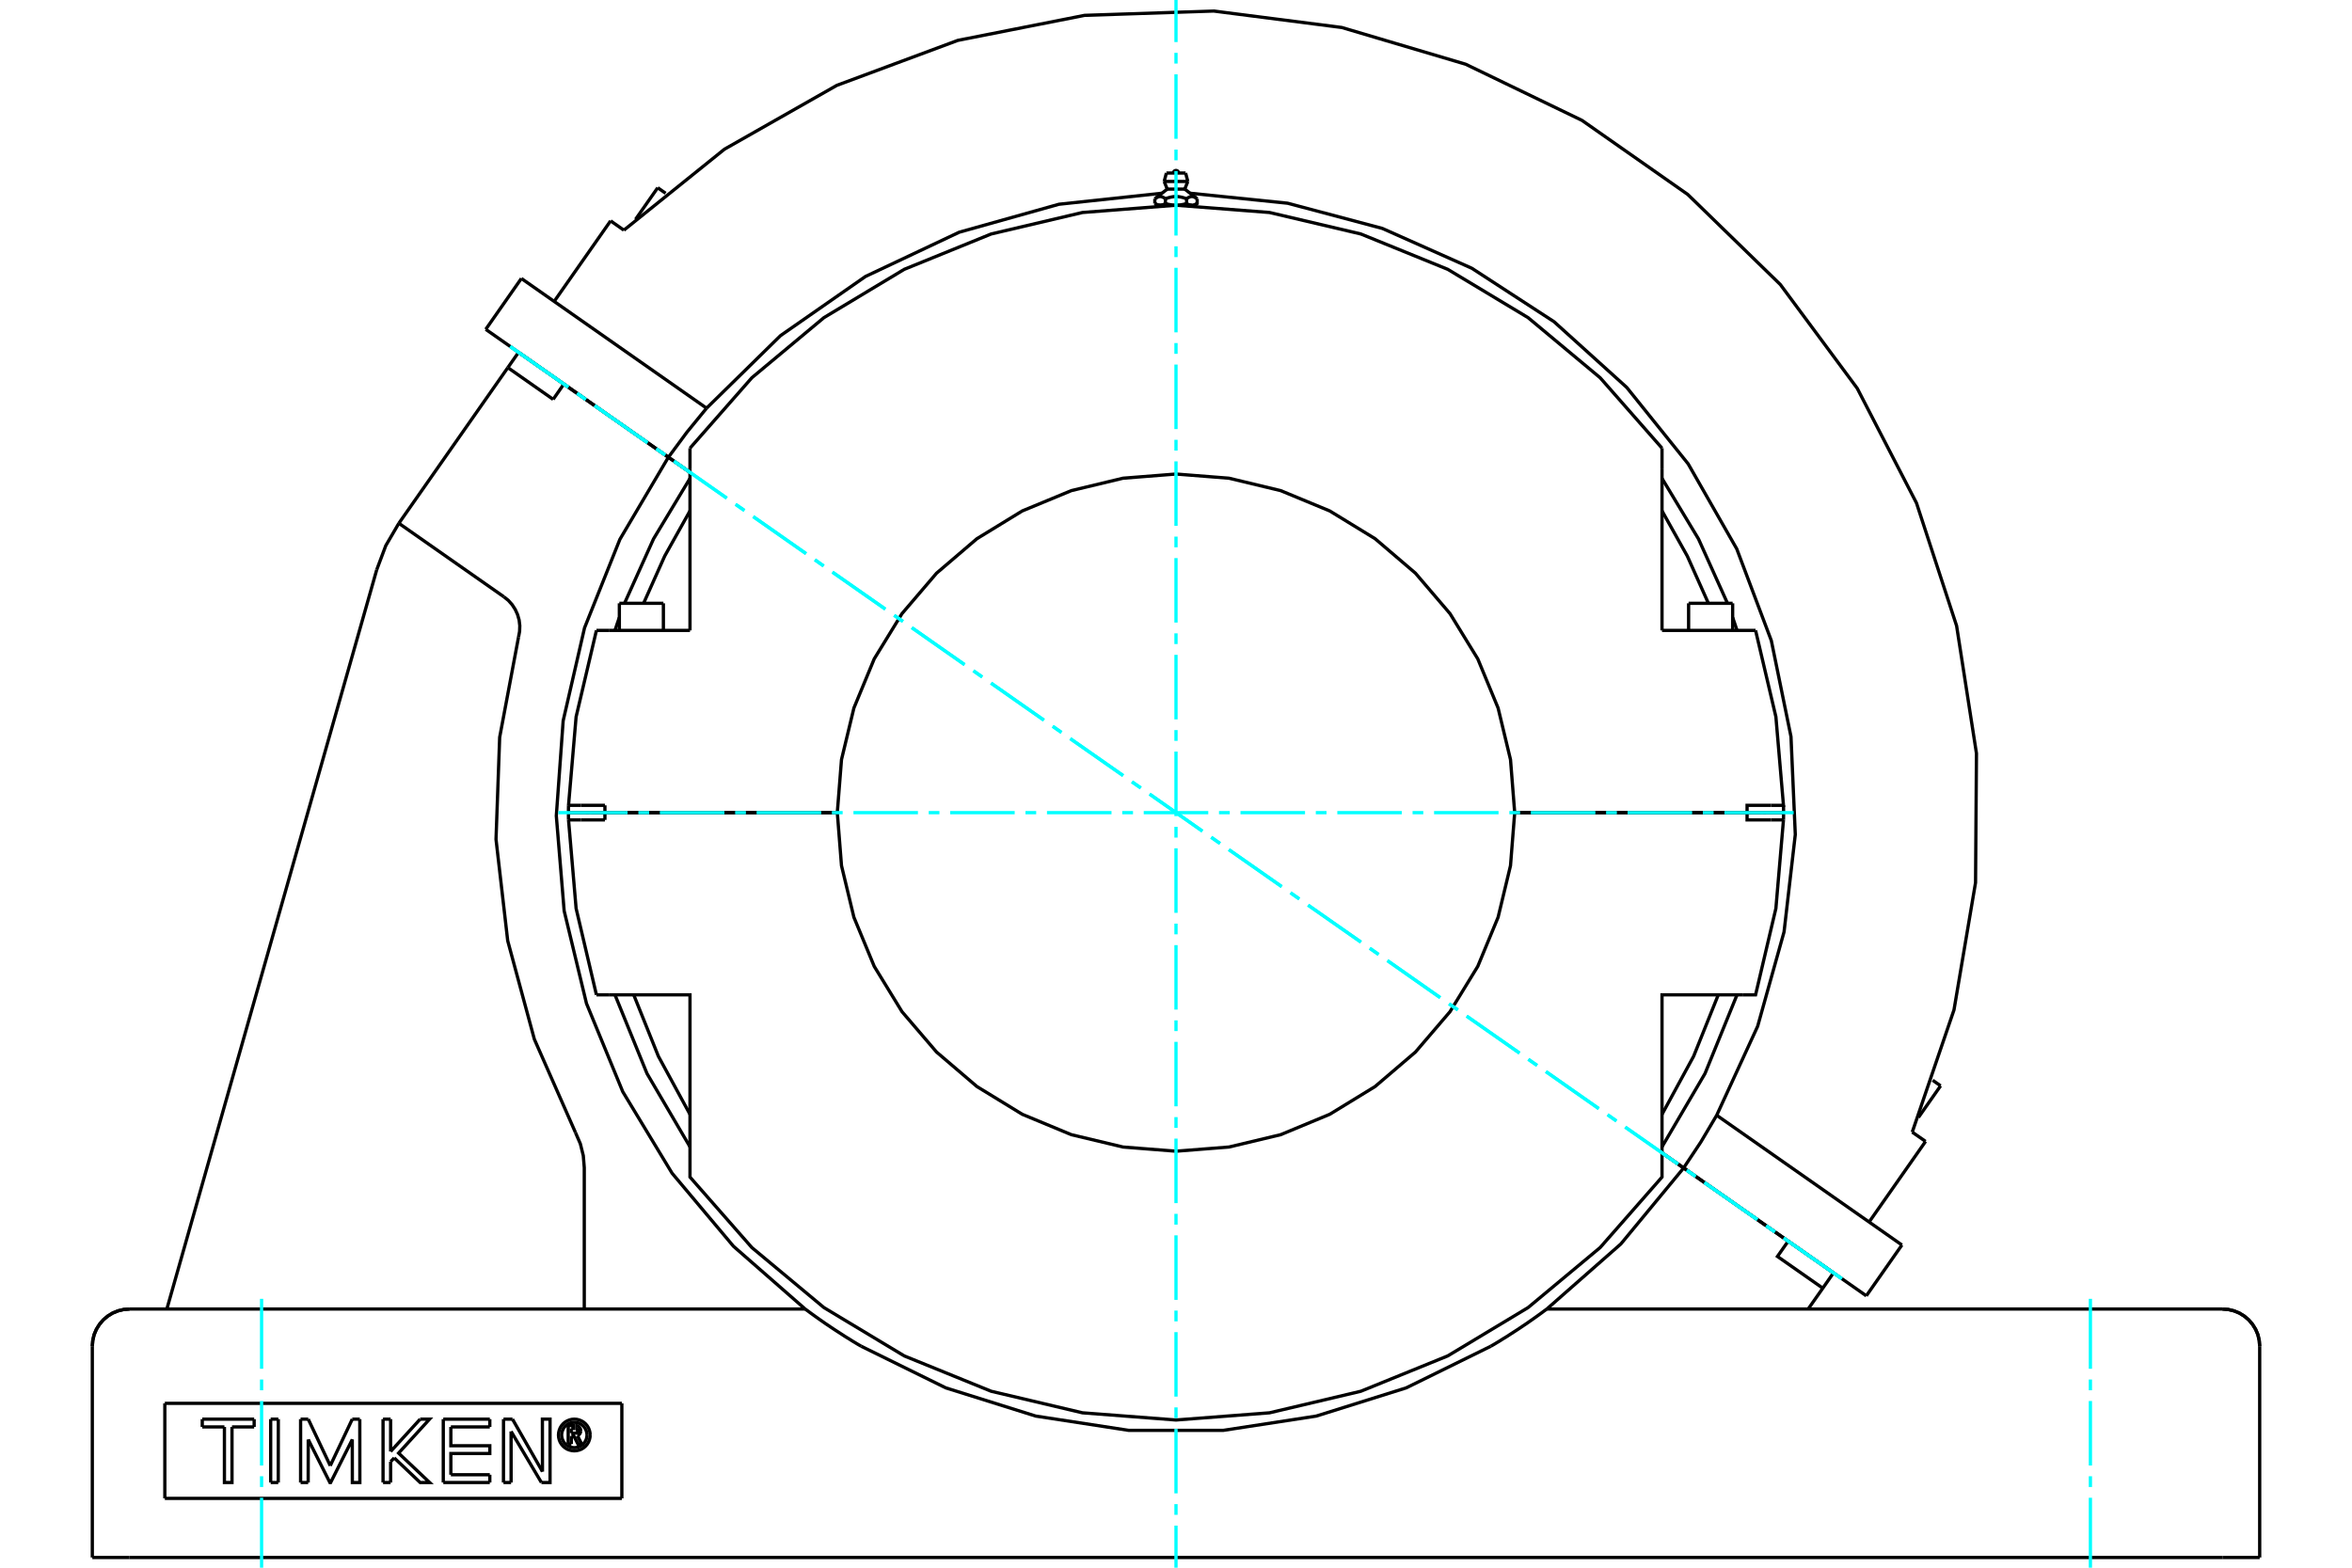 <?xml version="1.0" standalone="no"?>
<!DOCTYPE svg PUBLIC "-//W3C//DTD SVG 1.1//EN"
	"http://www.w3.org/Graphics/SVG/1.1/DTD/svg11.dtd">
<svg xmlns="http://www.w3.org/2000/svg" height="100%" width="100%" viewBox="0 0 36000 24000">
	<rect x="-1800" y="-1200" width="39600" height="26400" style="fill:#FFF"/>
	<g style="fill:none; fill-rule:evenodd" transform="matrix(1 0 0 1 0 0)">
		<g style="fill:none; stroke:#000; stroke-width:50; shape-rendering:geometricPrecision">
			<line x1="8971" y1="12440" x2="9012" y2="12440"/>
			<line x1="26988" y1="12440" x2="27029" y2="12440"/>
			<line x1="26757" y1="12440" x2="26775" y2="12440"/>
			<line x1="27299" y1="12440" x2="26741" y2="12440"/>
			<line x1="23184" y1="12440" x2="26741" y2="12440"/>
			<line x1="26757" y1="12440" x2="26946" y2="12440"/>
			<line x1="26775" y1="12440" x2="26811" y2="12440"/>
			<line x1="8701" y1="12441" x2="9259" y2="12441"/>
			<line x1="12816" y1="12441" x2="9259" y2="12441"/>
			<polyline points="8701,12441 8701,12497 8702,12552"/>
			<line x1="9259" y1="12441" x2="9259" y2="12552"/>
			<line x1="8892" y1="12552" x2="8702" y2="12552"/>
			<line x1="9259" y1="12552" x2="8892" y2="12552"/>
			<polyline points="8702,12552 8818,13907 9129,15230"/>
			<line x1="27298" y1="12552" x2="27108" y2="12552"/>
			<polyline points="26671,15230 26871,15230 27182,13907 27298,12552"/>
			<polyline points="9329,15230 10561,15230 10561,17698"/>
			<polyline points="25439,17698 25439,15230 26671,15230"/>
			<polyline points="27108,12552 26741,12552 26741,12441 23184,12441"/>
			<polyline points="12816,12441 12880,13252 13070,14043 13381,14794 13806,15488 14335,16106 14953,16634 15647,17059 16398,17371 17189,17560 18000,17624 18811,17560 19602,17371 20353,17059 21047,16634 21665,16106 22194,15488 22619,14794 22930,14043 23120,13252 23184,12441"/>
			<line x1="9129" y1="15230" x2="9329" y2="15230"/>
			<polyline points="25439,17060 25923,16170 26300,15230"/>
			<polyline points="9700,15230 10077,16170 10561,17060"/>
			<polyline points="10561,17698 10561,18020 11508,19099 12611,20018 13841,20758 15171,21299 16569,21629 18000,21739 19431,21629 20829,21299 22159,20758 23389,20018 24492,19099 25439,18020 25439,17698"/>
			<polyline points="27298,12552 27299,12497 27299,12441"/>
			<line x1="26741" y1="12441" x2="27299" y2="12441"/>
			<line x1="9329" y1="9651" x2="9129" y2="9651"/>
			<line x1="10561" y1="9651" x2="9329" y2="9651"/>
			<polyline points="25439,6861 24492,5783 23389,4863 22159,4123 20829,3582 19431,3253 18000,3142 16569,3253 15171,3582 13841,4123 12611,4863 11508,5783 10561,6861"/>
			<polyline points="26871,9651 26671,9651 25439,9651"/>
			<line x1="8892" y1="12329" x2="9259" y2="12329"/>
			<line x1="8702" y1="12329" x2="8892" y2="12329"/>
			<line x1="9259" y1="12329" x2="9259" y2="12440"/>
			<polyline points="8702,12329 8701,12385 8701,12440"/>
			<line x1="9259" y1="12440" x2="8701" y2="12440"/>
			<polyline points="9129,9651 8818,10974 8702,12329"/>
			<line x1="9259" y1="12440" x2="12816" y2="12440"/>
			<polyline points="23184,12440 23120,11629 22930,10839 22619,10087 22194,9394 21665,8775 21047,8247 20353,7822 19602,7511 18811,7321 18000,7257 17189,7321 16398,7511 15647,7822 14953,8247 14335,8775 13806,9394 13381,10087 13070,10839 12880,11629 12816,12440"/>
			<polyline points="26741,12440 26741,12329 27108,12329"/>
			<line x1="25439" y1="9651" x2="25439" y2="7184"/>
			<line x1="10561" y1="7184" x2="10561" y2="9651"/>
			<polyline points="27299,12440 27299,12385 27298,12329"/>
			<polyline points="27108,12329 27298,12329 27182,10974 26871,9651"/>
			<polyline points="10561,7821 10174,8513 9851,9236"/>
			<line x1="10561" y1="6861" x2="10561" y2="7184"/>
			<line x1="25439" y1="7184" x2="25439" y2="6861"/>
			<polyline points="26149,9236 25826,8513 25439,7821"/>
			<line x1="9225" y1="12440" x2="9243" y2="12440"/>
			<line x1="9189" y1="12440" x2="9225" y2="12440"/>
			<line x1="9054" y1="12440" x2="9243" y2="12440"/>
			<line x1="25846" y1="9236" x2="26520" y2="9236"/>
			<line x1="9480" y1="9236" x2="10154" y2="9236"/>
			<polyline points="17757,3141 17755,3141 17753,3141 17750,3141 17748,3141 17746,3141 17744,3141 17742,3140 17739,3140 17737,3140 17735,3139 17733,3139 17731,3138 17728,3138 17726,3137 17724,3137 17722,3136 17719,3135 17717,3135 17715,3134 17712,3133 17710,3132 17708,3132 17705,3131 17703,3130 17701,3129 17698,3128 17696,3127 17694,3125 17691,3124 17689,3123 17686,3122 17684,3120 17681,3119 17679,3118 17676,3116"/>
			<polyline points="17838,3116 17836,3118 17833,3119 17830,3120 17828,3122 17826,3123 17823,3124 17821,3125 17818,3127 17816,3128 17813,3129 17811,3130 17809,3131 17806,3132 17804,3132 17802,3133 17800,3134 17797,3135 17795,3135 17793,3136 17790,3137 17788,3137 17786,3138 17784,3138 17782,3139 17779,3139 17777,3140 17775,3140 17773,3140 17770,3141 17768,3141 17766,3141 17764,3141 17762,3141 17759,3141 17757,3141"/>
			<line x1="17838" y1="3116" x2="17838" y2="3043"/>
			<polyline points="17676,3043 17681,3039 17687,3035 17692,3032 17697,3029 17701,3026 17706,3023 17711,3021 17715,3019 17720,3017 17725,3015 17729,3014 17733,3012 17738,3011 17742,3010 17746,3010 17751,3009 17755,3009 17759,3009 17764,3009 17768,3010 17772,3010 17777,3011 17781,3012 17785,3014 17790,3015 17794,3017 17799,3019 17803,3021 17808,3023 17813,3026 17818,3029 17823,3032 17828,3035 17833,3039 17838,3043"/>
			<line x1="17676" y1="3043" x2="17676" y2="3116"/>
			<line x1="17866" y1="2895" x2="18134" y2="2895"/>
			<polyline points="17838,3043 17849,3039 17859,3035 17869,3032 17879,3029 17889,3026 17898,3023 17907,3021 17917,3019 17926,3017 17935,3015 17944,3014 17952,3012 17961,3011 17970,3010 17978,3010 17987,3009 17996,3009 18004,3009 18013,3009 18022,3010 18030,3010 18039,3011 18048,3012 18056,3014 18065,3015 18074,3017 18083,3019 18093,3021 18102,3023 18111,3026 18121,3029 18131,3032 18141,3035 18151,3039 18162,3043 18167,3039 18172,3035 18177,3032 18182,3029 18187,3026 18192,3023 18197,3021 18201,3019 18206,3017 18210,3015 18215,3014 18219,3012 18223,3011 18228,3010 18232,3010 18236,3009 18241,3009 18245,3009 18249,3009 18254,3010 18258,3010 18262,3011 18267,3012 18271,3014 18275,3015 18280,3017 18285,3019 18289,3021 18294,3023 18299,3026 18303,3029 18308,3032 18313,3035 18319,3039 18324,3043"/>
			<polyline points="17757,3141 18000,3141 17996,3141 17991,3141 17987,3141 17982,3141 17978,3141 17973,3141 17969,3140 17965,3140 17960,3140 17956,3139 17951,3139 17947,3138 17942,3138 17938,3137 17933,3137 17929,3136 17924,3135 17920,3135 17915,3134 17911,3133 17906,3132 17901,3132 17897,3131 17892,3130 17887,3129 17883,3128 17878,3127 17873,3125 17868,3124 17863,3123 17858,3122 17853,3120 17848,3119 17843,3118 17838,3116"/>
			<line x1="17720" y1="3141" x2="17757" y2="3141"/>
			<polyline points="18324,3043 18324,3116 18321,3118 18319,3119 18316,3120 18314,3122 18311,3123 18309,3124 18306,3125 18304,3127 18302,3128 18299,3129 18297,3130 18295,3131 18292,3132 18290,3132 18288,3133 18285,3134 18283,3135 18281,3135 18278,3136 18276,3137 18274,3137 18272,3138 18269,3138 18267,3139 18265,3139 18263,3140 18261,3140 18258,3140 18256,3141 18254,3141 18252,3141 18250,3141 18247,3141 18245,3141 18243,3141 18280,3141"/>
			<polyline points="18243,3141 18241,3141 18238,3141 18236,3141 18234,3141 18232,3141 18230,3141 18227,3140 18225,3140 18223,3140 18221,3139 18218,3139 18216,3138 18214,3138 18212,3137 18210,3137 18207,3136 18205,3135 18203,3135 18200,3134 18198,3133 18196,3132 18194,3132 18191,3131 18189,3130 18187,3129 18184,3128 18182,3127 18179,3125 18177,3124 18174,3123 18172,3122 18170,3120 18167,3119 18164,3118 18162,3116"/>
			<polyline points="18162,3043 18162,3116 18157,3118 18152,3119 18147,3120 18142,3122 18137,3123 18132,3124 18127,3125 18122,3127 18117,3128 18113,3129 18108,3130 18103,3131 18099,3132 18094,3132 18089,3133 18085,3134 18080,3135 18076,3135 18071,3136 18067,3137 18062,3137 18058,3138 18053,3138 18049,3139 18044,3139 18040,3140 18035,3140 18031,3140 18027,3141 18022,3141 18018,3141 18013,3141 18009,3141 18004,3141 18000,3141 18243,3141"/>
			<line x1="17819" y1="2778" x2="18181" y2="2778"/>
			<line x1="17853" y1="2649" x2="18147" y2="2649"/>
			<line x1="10067" y1="2874" x2="10188" y2="2959"/>
			<line x1="29582" y1="16538" x2="29703" y2="16623"/>
			<line x1="10231" y1="7000" x2="10561" y2="7231"/>
			<line x1="7435" y1="5042" x2="10231" y2="7000"/>
			<line x1="25770" y1="17880" x2="28566" y2="19838"/>
			<line x1="25439" y1="17649" x2="25770" y2="17880"/>
			<line x1="7980" y1="4263" x2="7435" y2="5042"/>
			<polyline points="10815,6249 10514,6617 10231,7000"/>
			<line x1="7980" y1="4263" x2="10815" y2="6249"/>
			<polyline points="26441,9236 25997,8250 25439,7324"/>
			<polyline points="26587,9651 26554,9551 26520,9452"/>
			<polyline points="25439,17557 26097,16435 26587,15230"/>
			<polyline points="25770,17880 26033,17484 26276,17074 26903,15711 27307,14266 27479,12776 27413,11277 27112,9807 26583,8403 25839,7101 24899,5931 23786,4925 22528,4107 21158,3497 19708,3111 18215,2958"/>
			<polyline points="17785,2958 16208,3127 14682,3555 13248,4232 11947,5138 10815,6249"/>
			<line x1="26276" y1="17074" x2="29111" y2="19060"/>
			<line x1="29473" y1="17474" x2="28609" y2="18708"/>
			<line x1="29269" y1="17332" x2="29473" y2="17474"/>
			<polyline points="29269,17332 29908,15461 30238,13512 30252,11534 29948,9581 29334,7701 28427,5945 27250,4356 25833,2977 24214,1843 22433,983 20538,421 18577,169 16601,235 14661,618 12808,1307 11089,2284 9549,3524"/>
			<line x1="9346" y1="3381" x2="9549" y2="3524"/>
			<line x1="9346" y1="3381" x2="8482" y2="4615"/>
			<line x1="29111" y1="19060" x2="28566" y2="19838"/>
			<line x1="2523" y1="21484" x2="2523" y2="22939"/>
			<line x1="9518" y1="22939" x2="2523" y2="22939"/>
			<line x1="9518" y1="21484" x2="9518" y2="22939"/>
			<line x1="2523" y1="21484" x2="9518" y2="21484"/>
			<polyline points="9033,21969 9030,21931 9021,21894 9007,21859 8987,21826 8962,21797 8933,21772 8901,21753 8865,21738 8828,21729 8790,21726 8753,21729 8716,21738 8680,21753 8648,21772 8619,21797 8594,21826 8574,21859 8560,21894 8551,21931 8548,21969 8551,22007 8560,22044 8574,22079 8594,22111 8619,22140 8648,22165 8680,22185 8716,22199 8753,22208 8790,22211 8828,22208 8865,22199 8901,22185 8933,22165 8962,22140 8987,22111 9007,22079 9021,22044 9030,22007 9033,21969"/>
			<polyline points="8985,21969 8982,21938 8975,21909 8963,21881 8947,21855 8928,21831 8905,21812 8879,21796 8850,21784 8821,21777 8790,21775 8760,21777 8731,21784 8702,21796 8676,21812 8653,21831 8633,21855 8618,21881 8606,21909 8599,21938 8596,21969 8599,21999 8606,22029 8618,22057 8633,22083 8653,22106 8676,22126 8702,22142 8731,22153 8760,22160 8790,22163 8821,22160 8850,22153 8879,22142 8905,22126 8928,22106 8947,22083 8963,22057 8975,22029 8982,21999 8985,21969"/>
			<line x1="7844" y1="21726" x2="8303" y2="22529"/>
			<line x1="7707" y1="21726" x2="7844" y2="21726"/>
			<line x1="7706" y1="22696" x2="7707" y2="21726"/>
			<line x1="7823" y1="22696" x2="7706" y2="22696"/>
			<line x1="7823" y1="21914" x2="7823" y2="22696"/>
			<line x1="8287" y1="22696" x2="7823" y2="21914"/>
			<polyline points="8303,22529 8302,21726 8419,21726 8419,22696 8287,22696"/>
			<line x1="5979" y1="22221" x2="6431" y2="21726"/>
			<line x1="5979" y1="21726" x2="5979" y2="22221"/>
			<line x1="5863" y1="21726" x2="5979" y2="21726"/>
			<line x1="5863" y1="22696" x2="5863" y2="21726"/>
			<line x1="5979" y1="22696" x2="5863" y2="22696"/>
			<line x1="5979" y1="22378" x2="5979" y2="22696"/>
			<line x1="6034" y1="22319" x2="5979" y2="22378"/>
			<polyline points="6431,21726 6575,21726 6101,22246 6576,22696 6431,22696 6034,22319"/>
			<line x1="4259" y1="22696" x2="4143" y2="22696"/>
			<line x1="4260" y1="21726" x2="4259" y2="22696"/>
			<line x1="4143" y1="21726" x2="4260" y2="21726"/>
			<line x1="4143" y1="22696" x2="4143" y2="21726"/>
			<line x1="3890" y1="21845" x2="3551" y2="21845"/>
			<line x1="3890" y1="21726" x2="3890" y2="21845"/>
			<line x1="3096" y1="21726" x2="3890" y2="21726"/>
			<line x1="3096" y1="21845" x2="3096" y2="21726"/>
			<line x1="3435" y1="21845" x2="3096" y2="21845"/>
			<polyline points="3551,21845 3551,22696 3435,22696 3435,21845"/>
			<line x1="5392" y1="21726" x2="5507" y2="21726"/>
			<line x1="5055" y1="22439" x2="5392" y2="21726"/>
			<line x1="4718" y1="21726" x2="5055" y2="22439"/>
			<line x1="4601" y1="21726" x2="4718" y2="21726"/>
			<line x1="4601" y1="22696" x2="4601" y2="21726"/>
			<line x1="4717" y1="22696" x2="4601" y2="22696"/>
			<line x1="4718" y1="22038" x2="4717" y2="22696"/>
			<polyline points="5507,21726 5508,22696 5393,22696 5392,22038 5061,22696 5049,22696 4718,22038"/>
			<line x1="7497" y1="21845" x2="6901" y2="21845"/>
			<line x1="7497" y1="21726" x2="7497" y2="21845"/>
			<line x1="6785" y1="21726" x2="7497" y2="21726"/>
			<line x1="6785" y1="22696" x2="6785" y2="21726"/>
			<line x1="7497" y1="22696" x2="6785" y2="22696"/>
			<line x1="7497" y1="22577" x2="7497" y2="22696"/>
			<line x1="6901" y1="22577" x2="7497" y2="22577"/>
			<polyline points="6901,21845 6901,22133 7497,22133 7497,22252 6901,22252 6901,22577"/>
			<line x1="8743" y1="21869" x2="8743" y2="21940"/>
			<line x1="8807" y1="21869" x2="8743" y2="21869"/>
			<polyline points="8843,21904 8842,21898 8841,21893 8839,21888 8836,21883 8832,21879 8828,21875 8823,21872 8818,21870 8812,21869 8807,21869"/>
			<line x1="8888" y1="21904" x2="8843" y2="21904"/>
			<polyline points="8888,21904 8887,21891 8884,21878 8879,21866 8871,21855 8863,21845 8852,21837 8841,21831 8829,21826 8816,21824 8803,21824"/>
			<line x1="8697" y1="21824" x2="8803" y2="21824"/>
			<line x1="8697" y1="22107" x2="8697" y2="21824"/>
			<line x1="8745" y1="22107" x2="8697" y2="22107"/>
			<line x1="8745" y1="21985" x2="8745" y2="22107"/>
			<polyline points="8743,21940 8807,21940 8813,21940 8818,21938 8823,21936 8828,21933 8832,21930 8836,21926 8839,21921 8841,21916 8842,21911 8843,21905 8888,21905"/>
			<polyline points="8839,21979 8851,21973 8861,21965 8871,21955 8878,21944 8884,21932 8887,21919 8888,21905"/>
			<polyline points="8839,21979 8906,22112 8848,22112 8784,21985 8745,21985"/>
			<line x1="1413" y1="23844" x2="1413" y2="20610"/>
			<polyline points="13182,20610 14476,21247 15853,21679 17279,21898 18721,21898 20147,21679 21524,21247 22818,20610"/>
			<line x1="34017" y1="23844" x2="1983" y2="23844"/>
			<line x1="7713" y1="9137" x2="6105" y2="8011"/>
			<polyline points="8943,20040 8943,17877 8928,17692 8883,17511 8809,17340"/>
			<polyline points="7937,9752 7648,11288 7592,12849 7771,14402 8179,15910 8809,17340"/>
			<polyline points="7937,9752 7953,9666 7956,9579 7946,9493 7922,9409 7886,9330 7839,9257 7781,9192 7713,9137"/>
			<polyline points="6105,8011 5905,8353 5766,8723"/>
			<line x1="2554" y1="20040" x2="5766" y2="8723"/>
			<polyline points="28063,19487 27900,19721 27676,20040"/>
			<line x1="8467" y1="6114" x2="7773" y2="5628"/>
			<line x1="6105" y1="8011" x2="7773" y2="5628"/>
			<polyline points="10230,7000 9488,8257 8947,9612 8620,11034 8515,12490 8635,13944 8977,15363 9532,16713 10287,17961 11226,19079 12324,20040"/>
			<polyline points="10230,7000 8630,5880 8467,6114"/>
			<line x1="23676" y1="20040" x2="34017" y2="20040"/>
			<line x1="34587" y1="23844" x2="34017" y2="23844"/>
			<line x1="1983" y1="23844" x2="1413" y2="23844"/>
			<line x1="34587" y1="23844" x2="34587" y2="20610"/>
			<polyline points="13182,20610 13151,20592 13120,20574 13089,20555 13057,20536 13025,20516 12994,20496 12962,20477 12930,20457 12898,20436 12867,20416 12836,20396 12805,20376 12774,20356 12744,20336 12714,20316 12685,20296 12656,20277 12628,20258 12601,20239 12574,20220 12548,20202 12524,20185 12500,20168 12476,20151 12454,20135 12432,20119 12411,20104 12392,20090 12375,20077 12360,20066 12347,20057 12337,20049 12330,20044 12326,20041 12324,20040"/>
			<line x1="1983" y1="20040" x2="12324" y2="20040"/>
			<polyline points="1983,20040 1894,20047 1807,20068 1724,20102 1648,20149 1580,20207 1522,20275 1475,20351 1440,20434 1420,20521 1413,20610"/>
			<polyline points="34587,20610 34580,20521 34560,20434 34525,20351 34478,20275 34420,20207 34352,20149 34276,20102 34193,20068 34106,20047 34017,20040"/>
			<polyline points="23676,20040 23674,20041 23670,20044 23663,20049 23653,20057 23640,20066 23625,20077 23608,20090 23589,20104 23568,20119 23546,20135 23524,20151 23500,20168 23476,20185 23452,20202 23426,20220 23399,20239 23372,20258 23344,20277 23315,20296 23286,20316 23256,20336 23226,20356 23195,20376 23164,20396 23133,20416 23102,20436 23070,20457 23038,20477 23006,20496 22975,20516 22943,20536 22911,20555 22880,20574 22849,20592 22818,20610"/>
			<line x1="7773" y1="5628" x2="7937" y2="5394"/>
			<line x1="8630" y1="5880" x2="7937" y2="5394"/>
			<polyline points="27900,19721 27206,19235 27370,19001 25770,17881"/>
			<polyline points="23676,20040 24809,19044 25770,17881"/>
			<line x1="28063" y1="19487" x2="27370" y2="19001"/>
			<line x1="25770" y1="17881" x2="25439" y2="17649"/>
			<polyline points="9413,15230 9903,16435 10561,17557"/>
			<polyline points="9480,9452 9446,9551 9413,9651"/>
			<polyline points="10561,7324 10003,8250 9559,9236"/>
			<line x1="10561" y1="7232" x2="10230" y2="7000"/>
			<line x1="25976" y1="12440" x2="25976" y2="12441"/>
			<line x1="26390" y1="12441" x2="26390" y2="12440"/>
			<line x1="25846" y1="9236" x2="25846" y2="9651"/>
			<line x1="26520" y1="9651" x2="26520" y2="9236"/>
			<line x1="9610" y1="12440" x2="9610" y2="12441"/>
			<line x1="10024" y1="12441" x2="10024" y2="12440"/>
			<line x1="9480" y1="9236" x2="9480" y2="9651"/>
			<line x1="10154" y1="9651" x2="10154" y2="9236"/>
			<polyline points="18039,2649 18038,2643 18037,2637 18035,2631 18031,2626 18027,2621 18023,2617 18018,2614 18012,2612 18006,2610 18000,2610 17994,2610 17988,2612 17982,2614 17977,2617 17973,2621 17969,2626 17965,2631 17963,2637 17962,2643 17961,2649"/>
			<line x1="17866" y1="2895" x2="17676" y2="3043"/>
			<line x1="18324" y1="3043" x2="18134" y2="2895"/>
			<line x1="17676" y1="3116" x2="17720" y2="3141"/>
			<line x1="18280" y1="3141" x2="18324" y2="3116"/>
			<line x1="17748" y1="3141" x2="17748" y2="3145"/>
			<line x1="18252" y1="3145" x2="18252" y2="3141"/>
			<line x1="17819" y1="2778" x2="17866" y2="2895"/>
			<line x1="18134" y1="2895" x2="18181" y2="2778"/>
			<line x1="17853" y1="2649" x2="17819" y2="2778"/>
			<line x1="18181" y1="2778" x2="18147" y2="2649"/>
			<line x1="8352" y1="5685" x2="8352" y2="5685"/>
			<line x1="10067" y1="2874" x2="9728" y2="3358"/>
			<line x1="8352" y1="5685" x2="8352" y2="5685"/>
			<line x1="26969" y1="18720" x2="26969" y2="18721"/>
			<line x1="27648" y1="19196" x2="27649" y2="19196"/>
			<line x1="29364" y1="17107" x2="29703" y2="16623"/>
			<polyline points="1983,20040 1894,20047 1807,20068 1724,20102 1648,20149 1580,20207 1522,20275 1475,20351 1440,20434 1420,20521 1413,20610"/>
			<polyline points="34587,20610 34580,20521 34560,20434 34525,20351 34478,20275 34420,20207 34352,20149 34276,20102 34193,20068 34106,20047 34017,20040"/>
		</g>
		<g style="fill:none; stroke:#0FF; stroke-width:50; shape-rendering:geometricPrecision">
			<line x1="18000" y1="24000" x2="18000" y2="23356"/>
			<line x1="18000" y1="23191" x2="18000" y2="23027"/>
			<line x1="18000" y1="22862" x2="18000" y2="21875"/>
			<line x1="18000" y1="21710" x2="18000" y2="21546"/>
			<line x1="18000" y1="21381" x2="18000" y2="20394"/>
			<line x1="18000" y1="20229" x2="18000" y2="20064"/>
			<line x1="18000" y1="19900" x2="18000" y2="18912"/>
			<line x1="18000" y1="18748" x2="18000" y2="18583"/>
			<line x1="18000" y1="18419" x2="18000" y2="17431"/>
			<line x1="18000" y1="17267" x2="18000" y2="17102"/>
			<line x1="18000" y1="16937" x2="18000" y2="15950"/>
			<line x1="18000" y1="15785" x2="18000" y2="15621"/>
			<line x1="18000" y1="15456" x2="18000" y2="14469"/>
			<line x1="18000" y1="14304" x2="18000" y2="14140"/>
			<line x1="18000" y1="13975" x2="18000" y2="12987"/>
			<line x1="18000" y1="12823" x2="18000" y2="12658"/>
			<line x1="18000" y1="12494" x2="18000" y2="11506"/>
			<line x1="18000" y1="11342" x2="18000" y2="11177"/>
			<line x1="18000" y1="11013" x2="18000" y2="10025"/>
			<line x1="18000" y1="9860" x2="18000" y2="9696"/>
			<line x1="18000" y1="9531" x2="18000" y2="8544"/>
			<line x1="18000" y1="8379" x2="18000" y2="8215"/>
			<line x1="18000" y1="8050" x2="18000" y2="7063"/>
			<line x1="18000" y1="6898" x2="18000" y2="6733"/>
			<line x1="18000" y1="6569" x2="18000" y2="5581"/>
			<line x1="18000" y1="5417" x2="18000" y2="5252"/>
			<line x1="18000" y1="5088" x2="18000" y2="4100"/>
			<line x1="18000" y1="3936" x2="18000" y2="3771"/>
			<line x1="18000" y1="3606" x2="18000" y2="2619"/>
			<line x1="18000" y1="2454" x2="18000" y2="2290"/>
			<line x1="18000" y1="2125" x2="18000" y2="1138"/>
			<line x1="18000" y1="973" x2="18000" y2="809"/>
			<line x1="18000" y1="644" x2="18000" y2="0"/>
			<line x1="8546" y1="12441" x2="9606" y2="12441"/>
			<line x1="9771" y1="12441" x2="9936" y2="12441"/>
			<line x1="10100" y1="12441" x2="11088" y2="12441"/>
			<line x1="11252" y1="12441" x2="11417" y2="12441"/>
			<line x1="11581" y1="12441" x2="12569" y2="12441"/>
			<line x1="12733" y1="12441" x2="12898" y2="12441"/>
			<line x1="13063" y1="12441" x2="14050" y2="12441"/>
			<line x1="14215" y1="12441" x2="14379" y2="12441"/>
			<line x1="14544" y1="12441" x2="15531" y2="12441"/>
			<line x1="15696" y1="12441" x2="15860" y2="12441"/>
			<line x1="16025" y1="12441" x2="17013" y2="12441"/>
			<line x1="17177" y1="12441" x2="17342" y2="12441"/>
			<line x1="17506" y1="12441" x2="18494" y2="12441"/>
			<line x1="18658" y1="12441" x2="18823" y2="12441"/>
			<line x1="18987" y1="12441" x2="19975" y2="12441"/>
			<line x1="20140" y1="12441" x2="20304" y2="12441"/>
			<line x1="20469" y1="12441" x2="21456" y2="12441"/>
			<line x1="21621" y1="12441" x2="21785" y2="12441"/>
			<line x1="21950" y1="12441" x2="22937" y2="12441"/>
			<line x1="23102" y1="12441" x2="23267" y2="12441"/>
			<line x1="23431" y1="12441" x2="24419" y2="12441"/>
			<line x1="24583" y1="12441" x2="24748" y2="12441"/>
			<line x1="24912" y1="12441" x2="25900" y2="12441"/>
			<line x1="26064" y1="12441" x2="26229" y2="12441"/>
			<line x1="26394" y1="12441" x2="27454" y2="12441"/>
			<line x1="28191" y1="19576" x2="27302" y2="18954"/>
			<line x1="27167" y1="18860" x2="27033" y2="18765"/>
			<line x1="26898" y1="18671" x2="26089" y2="18105"/>
			<line x1="25954" y1="18010" x2="25819" y2="17916"/>
			<line x1="25684" y1="17821" x2="24876" y2="17255"/>
			<line x1="24741" y1="17161" x2="24606" y2="17066"/>
			<line x1="24471" y1="16972" x2="23662" y2="16405"/>
			<line x1="23527" y1="16311" x2="23393" y2="16217"/>
			<line x1="23258" y1="16122" x2="22449" y2="15556"/>
			<line x1="22314" y1="15461" x2="22179" y2="15367"/>
			<line x1="22044" y1="15273" x2="21236" y2="14706"/>
			<line x1="21101" y1="14612" x2="20966" y2="14517"/>
			<line x1="20831" y1="14423" x2="20022" y2="13857"/>
			<line x1="19887" y1="13762" x2="19753" y2="13668"/>
			<line x1="19618" y1="13573" x2="18809" y2="13007"/>
			<line x1="18674" y1="12913" x2="18539" y2="12818"/>
			<line x1="18404" y1="12724" x2="17596" y2="12157"/>
			<line x1="17461" y1="12063" x2="17326" y2="11969"/>
			<line x1="17191" y1="11874" x2="16382" y2="11308"/>
			<line x1="16247" y1="11213" x2="16113" y2="11119"/>
			<line x1="15978" y1="11025" x2="15169" y2="10458"/>
			<line x1="15034" y1="10364" x2="14899" y2="10269"/>
			<line x1="14764" y1="10175" x2="13956" y2="9609"/>
			<line x1="13821" y1="9514" x2="13686" y2="9420"/>
			<line x1="13551" y1="9325" x2="12742" y2="8759"/>
			<line x1="12607" y1="8665" x2="12473" y2="8570"/>
			<line x1="12338" y1="8476" x2="11529" y2="7909"/>
			<line x1="11394" y1="7815" x2="11259" y2="7721"/>
			<line x1="11124" y1="7626" x2="10316" y2="7060"/>
			<line x1="10181" y1="6965" x2="10046" y2="6871"/>
			<line x1="9911" y1="6777" x2="9102" y2="6210"/>
			<line x1="8967" y1="6116" x2="8833" y2="6022"/>
			<line x1="8698" y1="5927" x2="7809" y2="5305"/>
			<line x1="28191" y1="19576" x2="27302" y2="18954"/>
			<line x1="27167" y1="18860" x2="27033" y2="18765"/>
			<line x1="26898" y1="18671" x2="26089" y2="18105"/>
			<line x1="25954" y1="18010" x2="25819" y2="17916"/>
			<line x1="25684" y1="17821" x2="24876" y2="17255"/>
			<line x1="24741" y1="17161" x2="24606" y2="17066"/>
			<line x1="24471" y1="16972" x2="23662" y2="16405"/>
			<line x1="23527" y1="16311" x2="23393" y2="16217"/>
			<line x1="23258" y1="16122" x2="22449" y2="15556"/>
			<line x1="22314" y1="15461" x2="22179" y2="15367"/>
			<line x1="22044" y1="15273" x2="21236" y2="14706"/>
			<line x1="21101" y1="14612" x2="20966" y2="14517"/>
			<line x1="20831" y1="14423" x2="20022" y2="13857"/>
			<line x1="19887" y1="13762" x2="19753" y2="13668"/>
			<line x1="19618" y1="13573" x2="18809" y2="13007"/>
			<line x1="18674" y1="12913" x2="18539" y2="12818"/>
			<line x1="18404" y1="12724" x2="17596" y2="12157"/>
			<line x1="17461" y1="12063" x2="17326" y2="11969"/>
			<line x1="17191" y1="11874" x2="16382" y2="11308"/>
			<line x1="16247" y1="11213" x2="16113" y2="11119"/>
			<line x1="15978" y1="11025" x2="15169" y2="10458"/>
			<line x1="15034" y1="10364" x2="14899" y2="10269"/>
			<line x1="14764" y1="10175" x2="13956" y2="9609"/>
			<line x1="13821" y1="9514" x2="13686" y2="9420"/>
			<line x1="13551" y1="9325" x2="12742" y2="8759"/>
			<line x1="12607" y1="8665" x2="12473" y2="8570"/>
			<line x1="12338" y1="8476" x2="11529" y2="7909"/>
			<line x1="11394" y1="7815" x2="11259" y2="7721"/>
			<line x1="11124" y1="7626" x2="10316" y2="7060"/>
			<line x1="10181" y1="6965" x2="10046" y2="6871"/>
			<line x1="9911" y1="6777" x2="9102" y2="6210"/>
			<line x1="8967" y1="6116" x2="8833" y2="6022"/>
			<line x1="8698" y1="5927" x2="7809" y2="5305"/>
			<line x1="4004" y1="24000" x2="4004" y2="22930"/>
			<line x1="4004" y1="22765" x2="4004" y2="22600"/>
			<line x1="4004" y1="22436" x2="4004" y2="21448"/>
			<line x1="4004" y1="21284" x2="4004" y2="21119"/>
			<line x1="4004" y1="20955" x2="4004" y2="19884"/>
			<line x1="31996" y1="24000" x2="31996" y2="22930"/>
			<line x1="31996" y1="22765" x2="31996" y2="22600"/>
			<line x1="31996" y1="22436" x2="31996" y2="21448"/>
			<line x1="31996" y1="21284" x2="31996" y2="21119"/>
			<line x1="31996" y1="20955" x2="31996" y2="19884"/>
		</g>
	</g>
</svg>
